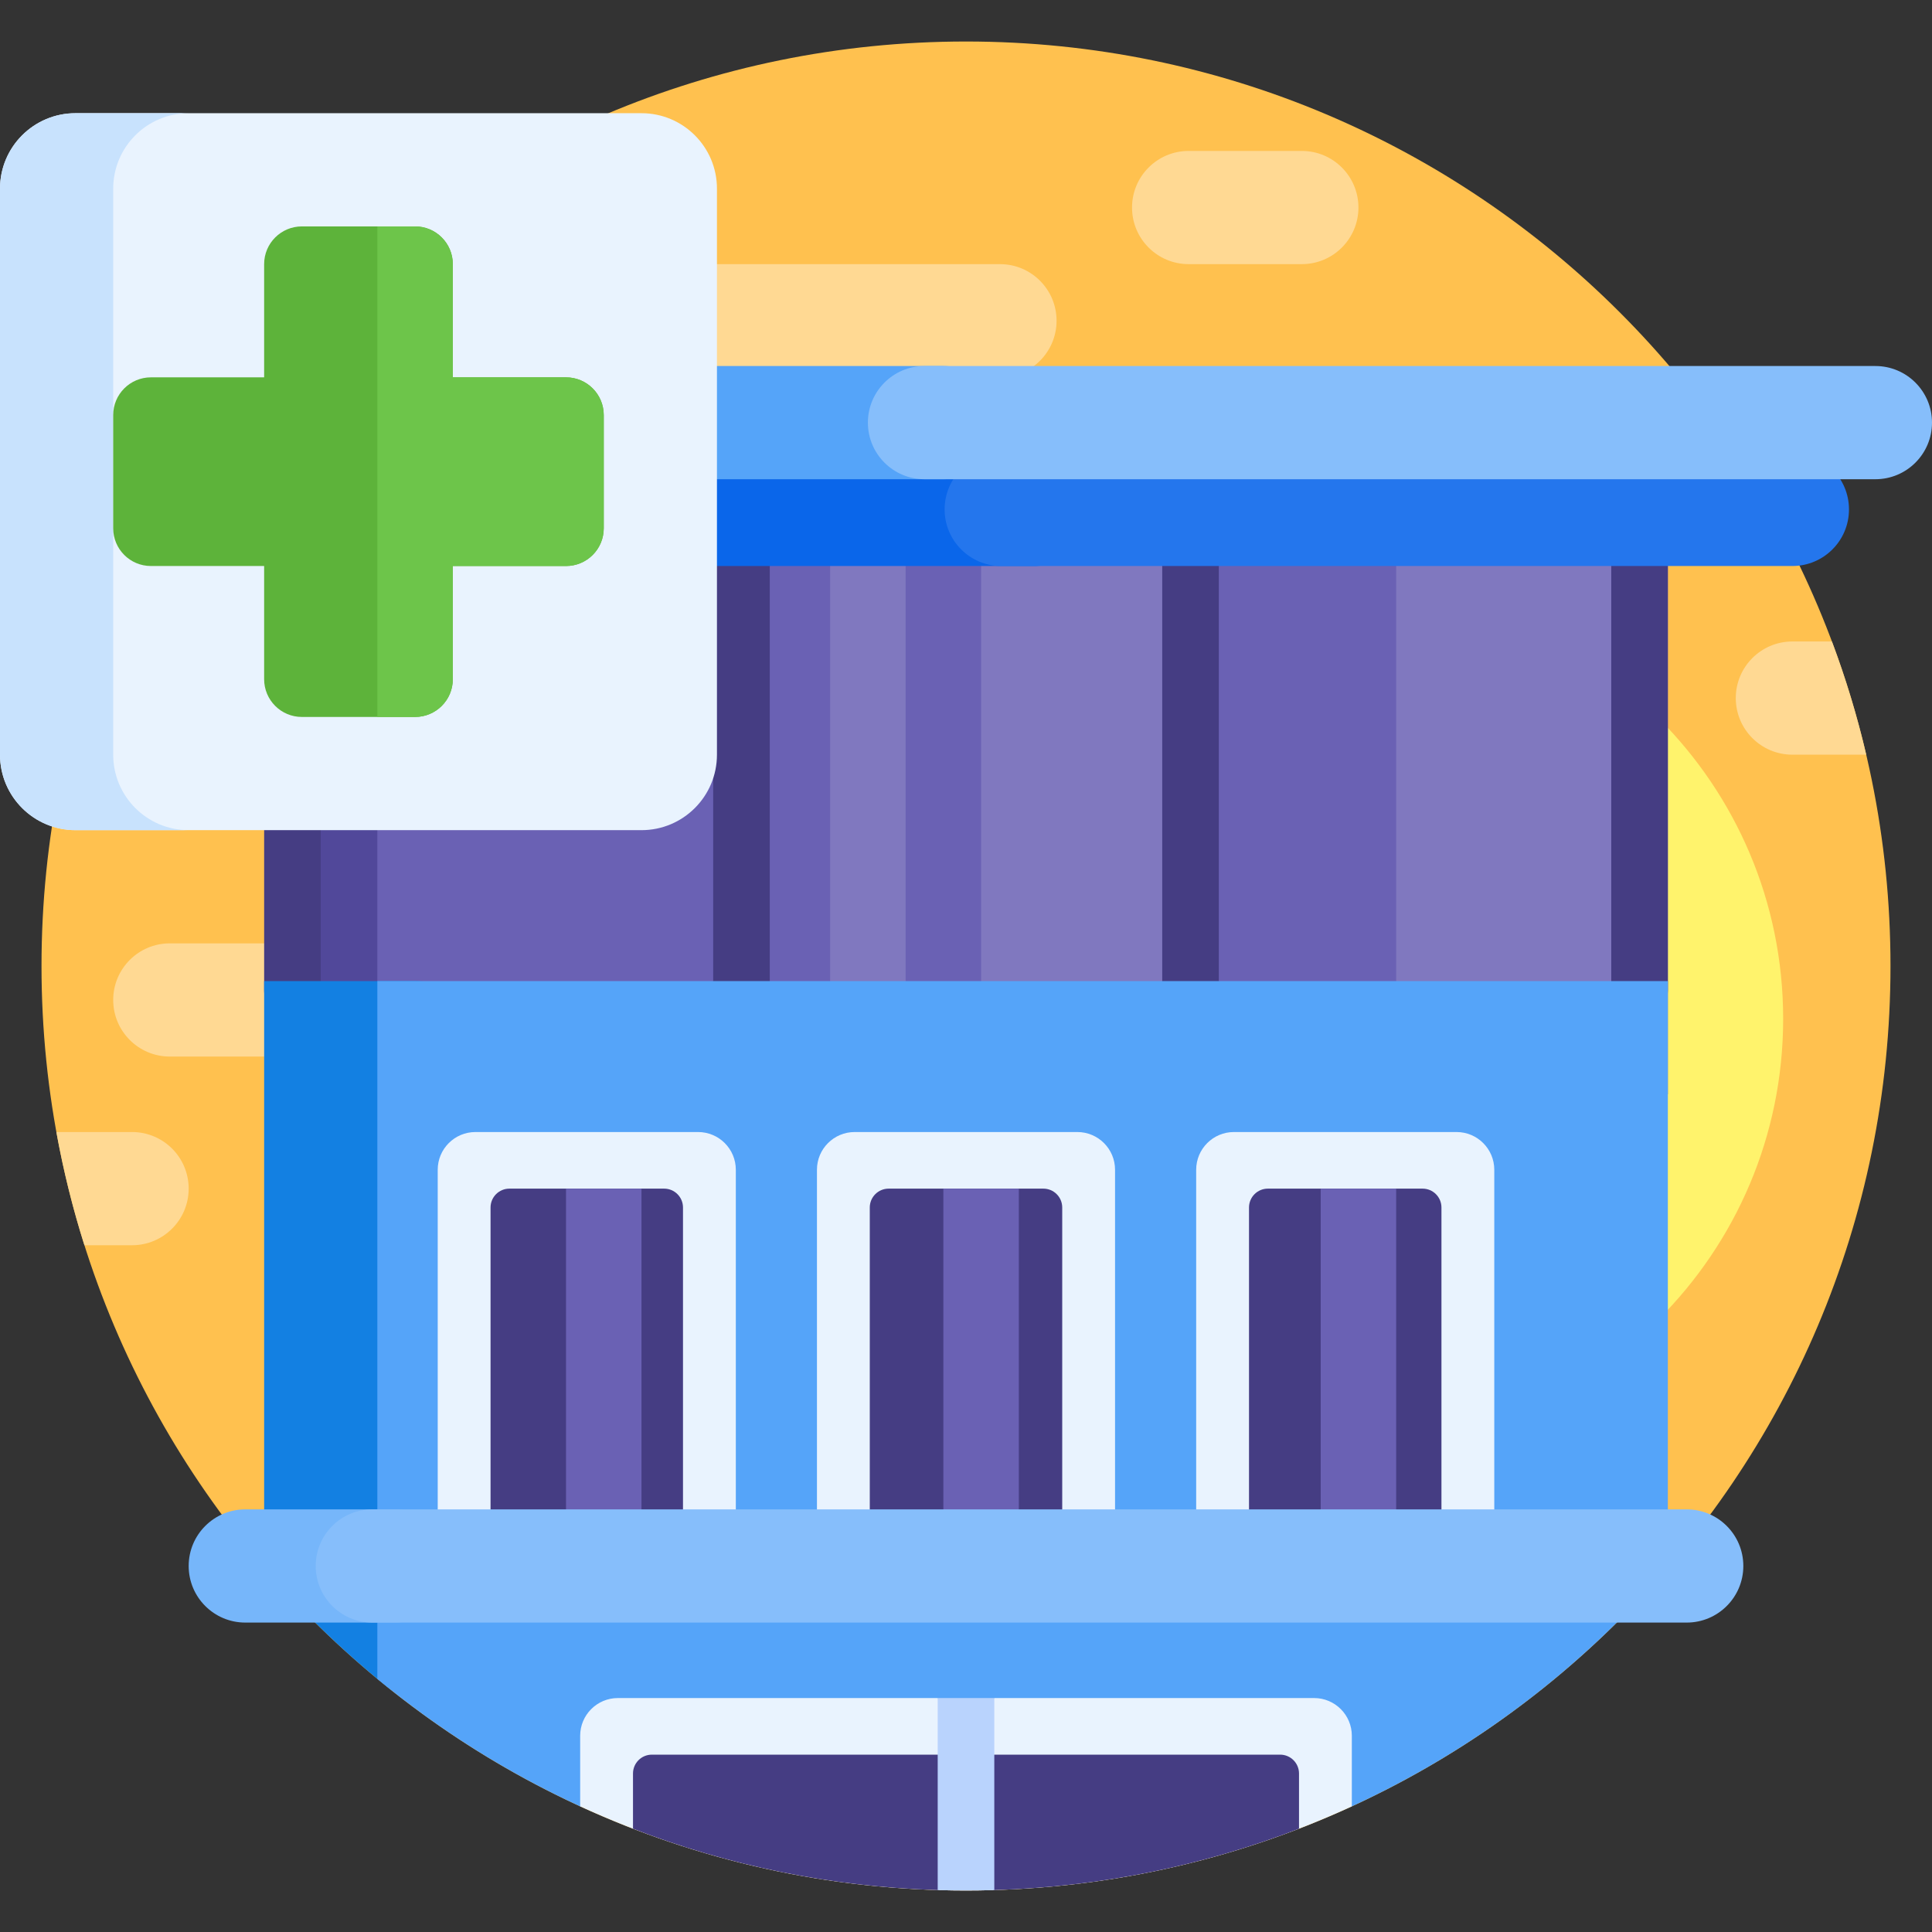 <svg id="Capa_1" enable-background="new 0 0 512 512" height="512" viewBox="0 0 512 512" width="512" xmlns="http://www.w3.org/2000/svg"><rect x="0" y="0" width="512" height="512" fill="#333333" stroke="none"/><g><path d="m501 256c0 135.31-109.69 245-245 245s-245-109.69-245-245 109.69-245 245-245 245 109.69 245 245z" fill="#ffc14f"/><path d="m360 55c0 8.284-6.716 15-15 15h-30c-8.284 0-15-6.716-15-15s6.716-15 15-15h30c8.284 0 15 6.716 15 15zm125.481 115h-10.481c-8.284 0-15 6.716-15 15s6.716 15 15 15h19.571c-2.4-10.263-5.445-20.278-9.09-30zm-450.481 130h-20.06c1.856 10.236 4.348 20.25 7.434 30h12.626c8.284 0 15-6.716 15-15s-6.716-15-15-15zm230-230h-90c-8.284 0-15 6.716-15 15s6.716 15 15 15h90c8.284 0 15-6.716 15-15s-6.716-15-15-15zm-130 180h-90c-8.284 0-15 6.716-15 15s6.716 15 15 15h90c8.284 0 15-6.716 15-15s-6.716-15-15-15z" fill="#ffd993"/><path d="m472.556 270c0 62.163-50.393 112.556-112.556 112.556s-112.556-50.393-112.556-112.556 50.393-112.556 112.556-112.556 112.556 50.393 112.556 112.556z" fill="#fff36c"/><path d="m110 290h-30v-180h30z" fill="#51489a"/><path d="m442 290h-342v-180h342z" fill="#6a61b4"/><path d="m320 290h-60v-180h60zm110 0h-60v-180h60zm-190 0h-20v-180h20z" fill="#8078bf"/><path d="m434.5 270c-4.142 0-7.5-3.358-7.5-7.5v-145c0-4.142 3.358-7.5 7.5-7.5 4.142 0 7.5 3.358 7.5 7.5v145c0 4.142-3.358 7.5-7.5 7.5zm-357 0c-4.142 0-7.5-3.358-7.5-7.5v-145c0-4.142 3.358-7.5 7.5-7.5 4.142 0 7.5 3.358 7.5 7.5v145c0 4.142-3.358 7.5-7.5 7.5zm119 0c-4.142 0-7.5-3.358-7.5-7.5v-145c0-4.142 3.358-7.5 7.5-7.5 4.142 0 7.5 3.358 7.5 7.5v145c0 4.142-3.358 7.5-7.5 7.5zm119 0c-4.142 0-7.5-3.358-7.5-7.5v-145c0-4.142 3.358-7.5 7.5-7.5 4.142 0 7.5 3.358 7.5 7.5v145c0 4.142-3.358 7.5-7.5 7.5z" fill="#453d83"/><path d="m130 280v153.651c0 14.251-16.514 22.164-27.611 13.223-11.735-9.456-22.58-19.972-32.389-31.403v-155.471h40c11.046 0 20 8.954 20 20z" fill="#1380e2"/><path d="m442 260v155.471c-22.893 26.677-51.427 48.372-83.751 63.237-1.957.9-202.54.9-204.497.001-19.419-8.93-37.47-20.325-53.752-33.785v-184.924z" fill="#55a4f9"/><path d="m274 150h-121c-8.284 0-15-6.716-15-15 0-8.284 6.716-15 15-15h121c8.284 0 15 6.716 15 15 0 8.284-6.716 15-15 15z" fill="#0a66ea"/><path d="m475 150h-209.667c-8.284 0-15-6.716-15-15 0-8.284 6.716-15 15-15h209.667c8.284 0 15 6.716 15 15 0 8.284-6.716 15-15 15z" fill="#2476ed"/><path d="m250 127h-235c-8.284 0-15-6.716-15-15 0-8.284 6.716-15 15-15h235c8.284 0 15 6.716 15 15 0 8.284-6.716 15-15 15z" fill="#55a4f9"/><path d="m497 127h-252c-8.284 0-15-6.716-15-15 0-8.284 6.716-15 15-15h252c8.284 0 15 6.716 15 15 0 8.284-6.716 15-15 15z" fill="#86befb"/><path d="m358.25 460v18.708c-31.12 14.312-65.753 22.292-102.25 22.292s-71.13-7.98-102.25-22.292v-18.708c0-5.523 4.477-10 10-10h84.75c2.79 6.649 12.21 6.649 15 0h84.75c5.523 0 10 4.477 10 10zm27.75-40h-59c-5.523 0-10-4.477-10-10v-100c0-5.523 4.477-10 10-10h59c5.523 0 10 4.477 10 10v100c0 5.523-4.477 10-10 10zm-90.5-10v-100c0-5.523-4.477-10-10-10h-59c-5.523 0-10 4.477-10 10v100c0 5.523 4.477 10 10 10h59c5.523 0 10-4.477 10-10zm-100.5 0v-100c0-5.523-4.477-10-10-10h-59c-5.523 0-10 4.477-10 10v100c0 5.523 4.477 10 10 10h59c5.523 0 10-4.477 10-10z" fill="#e9f3fe"/><path d="m382 320v90c0 2.761-2.239 5-5 5h-41c-2.761 0-5-2.239-5-5v-90c0-2.761 2.239-5 5-5h41c2.761 0 5 2.239 5 5zm-146.5 95h41c2.761 0 5-2.239 5-5v-90c0-2.761-2.239-5-5-5h-41c-2.761 0-5 2.239-5 5v90c0 2.761 2.239 5 5 5zm103.75 50h-166.5c-2.761 0-5 2.239-5 5v14.625c25.173 9.723 52.354 15.409 80.75 16.263.776.023 1.741-1.478 2.519-1.462 1.719.036 8.882.033 10.731-.008.646-.014 1.105 1.49 1.75 1.471 28.396-.854 55.577-6.54 80.75-16.263v-14.626c0-2.761-2.239-5-5-5zm-158.25-55v-90c0-2.761-2.239-5-5-5h-41c-2.761 0-5 2.239-5 5v90c0 2.761 2.239 5 5 5h41c2.761 0 5-2.239 5-5z" fill="#453d83"/><path d="m170 425h-20v-110h20zm100-110h-20v110h20zm100 0h-20v110h20z" fill="#6a61b4"/><path d="m248.5 450h15v50.887c-2.491.075-4.991.113-7.5.113s-5.009-.038-7.5-.113z" fill="#b9d3fd"/><path d="m104.667 430h-39.667c-8.284 0-15-6.716-15-15 0-8.284 6.716-15 15-15h39.667c8.284 0 15 6.716 15 15 0 8.284-6.716 15-15 15z" fill="#76b6fa"/><path d="m447 430h-348.333c-8.284 0-15-6.716-15-15 0-8.284 6.716-15 15-15h348.333c8.284 0 15 6.716 15 15 0 8.284-6.716 15-15 15z" fill="#86befb"/><path d="m170 220h-150c-11.046 0-20-8.954-20-20v-150c0-11.046 8.954-20 20-20h150c11.046 0 20 8.954 20 20v150c0 11.046-8.954 20-20 20z" fill="#e9f3fe"/><path d="m50 220h-30c-11.046 0-20-8.954-20-20v-150c0-11.046 8.954-20 20-20h30c-11.046 0-20 8.954-20 20v150c0 11.046 8.954 20 20 20z" fill="#c8e2fd"/><path d="m160 110v30c0 5.523-4.477 10-10 10h-30v30c0 5.523-4.477 10-10 10h-30c-5.523 0-10-4.477-10-10v-30h-30c-5.523 0-10-4.477-10-10v-30c0-5.523 4.477-10 10-10h30v-30c0-5.523 4.477-10 10-10h30c5.523 0 10 4.477 10 10v30h30c5.523 0 10 4.477 10 10z" fill="#5db33a"/><path d="m160 110v30c0 5.523-4.477 10-10 10h-30v30c0 5.523-4.477 10-10 10h-10v-130h10c5.523 0 10 4.477 10 10v30h30c5.523 0 10 4.477 10 10z" fill="#6dc54a"/></g></svg>